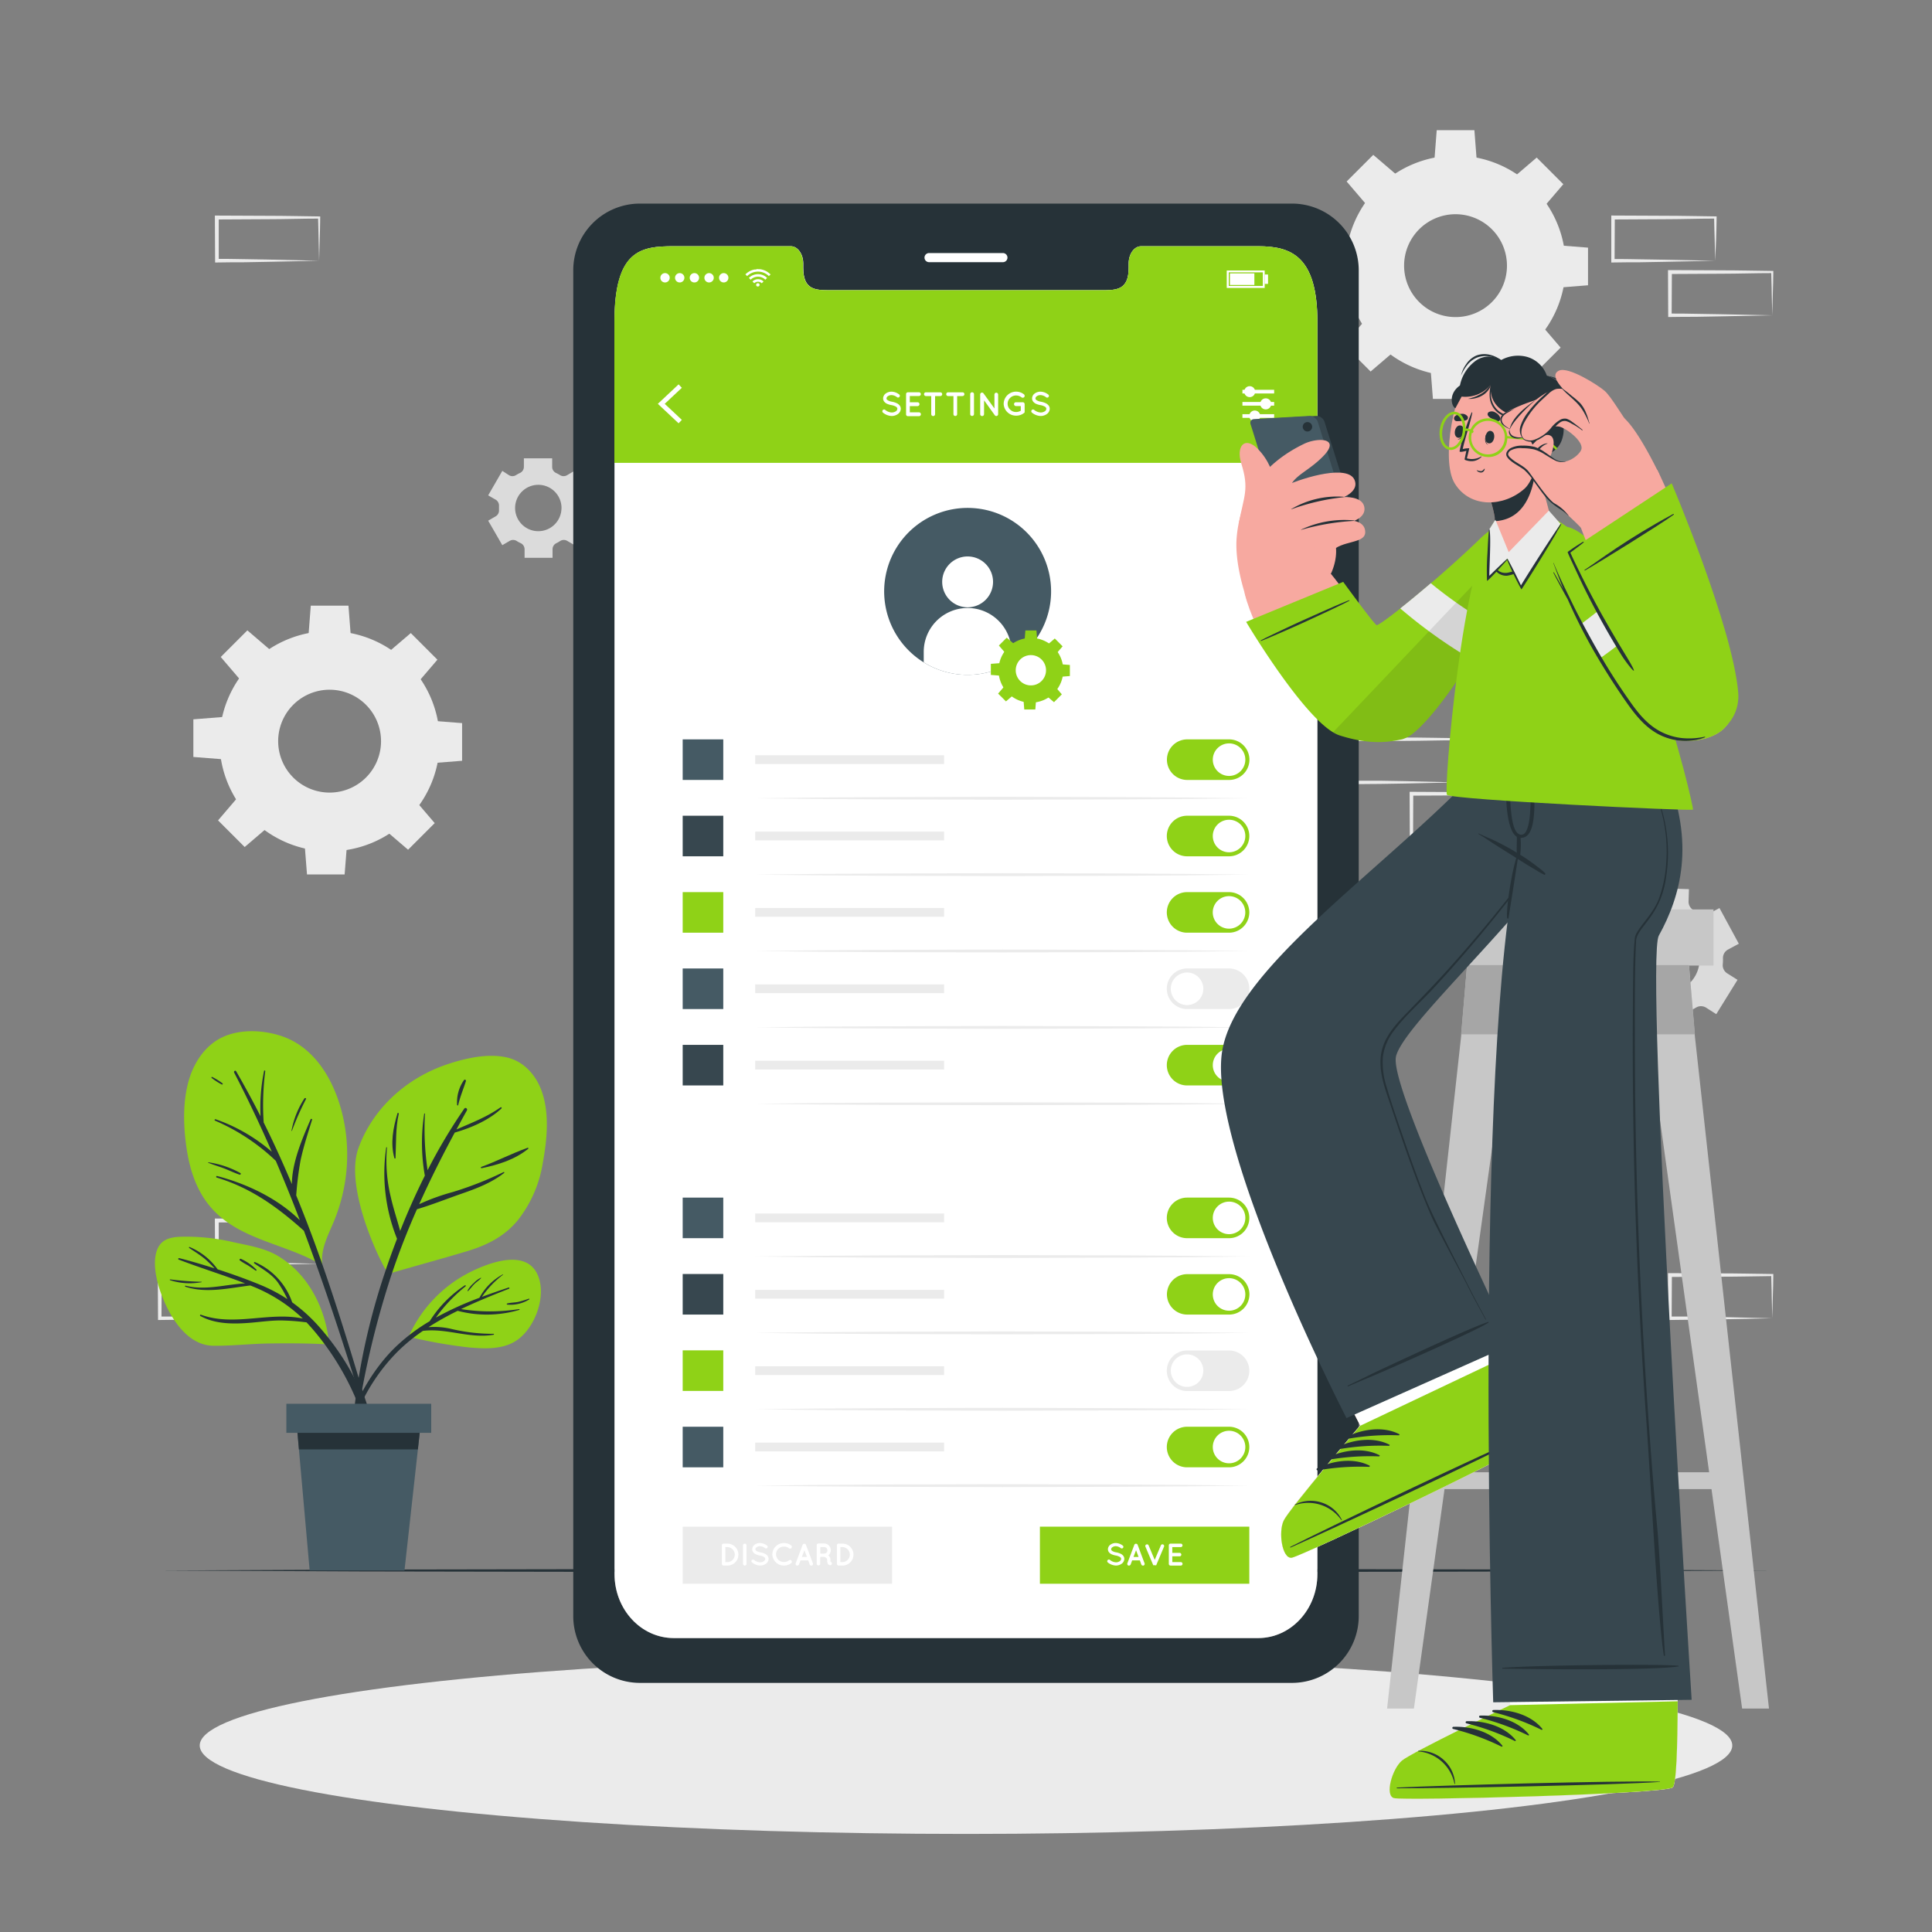 <svg xmlns="http://www.w3.org/2000/svg" viewBox="0 0 500 500"><rect x="0" y="0" width="500" height="500" fill="#808080" stroke="none"/><g id="freepik--background-complete--inject-212"><path d="M82.59,327.06l-13.12.27-6.66.12c-2.23,0-4.47,0-6.7.05h-.44v-.44l-.06-11.19v-.51h.5l13.24.06c4.42,0,8.83.11,13.24.16h.28v.27c0,1.89-.09,3.78-.13,5.65Zm0,0-.14-5.66c0-1.86-.11-3.7-.13-5.53l.27.27c-4.41.05-8.82.16-13.24.16l-13.24.07.5-.5,0,11.19-.45-.45c2.18,0,4.36,0,6.55.05l6.58.12Z" style="fill:#ebebeb"></path><path d="M67.82,341.17l-13.12.27-6.66.12c-2.23,0-4.47,0-6.7.05H40.9v-.44L40.84,330v-.51h.5l13.24.06c4.41,0,8.83.11,13.24.16h.28V330c0,1.89-.08,3.78-.13,5.65Zm0,0-.14-5.66c-.05-1.86-.11-3.7-.13-5.53l.27.27c-4.41.05-8.83.16-13.24.16l-13.24.06.5-.49-.05,11.19-.45-.45c2.18,0,4.36,0,6.55,0l6.58.12Z" style="fill:#ebebeb"></path><path d="M406.5,202.49l-13.12.28-6.66.11c-2.23.05-4.47,0-6.7.06h-.44v-.45l-.06-11.19v-.5h.5l13.24.07c4.42,0,8.83.11,13.24.16h.28v.27c0,1.9-.09,3.79-.14,5.66Zm0,0-.14-5.65c0-1.86-.11-3.71-.13-5.54l.27.28c-4.41,0-8.82.15-13.24.16L380,191.8l.5-.5,0,11.19-.45-.44c2.18,0,4.36,0,6.55,0l6.58.11Z" style="fill:#ebebeb"></path><path d="M391.73,216.6l-13.12.28L372,217c-2.23,0-4.47,0-6.7.06h-.44v-.45l-.05-11.19v-.5h.5l13.24.07c4.41,0,8.83.11,13.24.16H392v.27c0,1.9-.08,3.79-.13,5.66Zm0,0-.14-5.65c0-1.86-.11-3.71-.13-5.54l.27.28c-4.41.05-8.83.15-13.24.16l-13.24.06.5-.5-.05,11.19-.45-.44c2.18,0,4.36,0,6.55.05l6.58.11Z" style="fill:#ebebeb"></path><path d="M377,202.49l-13.13.28-6.66.11c-2.22.05-4.46,0-6.69.06h-.45v-.45l0-11.19v-.5h.51l13.24.07c4.41,0,8.82.11,13.24.16h.27v.27c0,1.9-.09,3.79-.13,5.66Zm0,0-.14-5.65c-.05-1.86-.12-3.71-.14-5.54l.28.28c-4.42,0-8.83.15-13.24.16l-13.24.06.5-.5L351,202.49l-.44-.44c2.18,0,4.35,0,6.54,0l6.58.11Z" style="fill:#ebebeb"></path><path d="M458.66,341.17l-13.13.27-6.66.12c-2.22,0-4.46,0-6.69.05h-.45v-.44L431.68,330v-.51h.5l13.24.06c4.41,0,8.83.11,13.24.16h.27V330c0,1.89-.08,3.78-.13,5.65Zm0,0-.14-5.66c0-1.86-.12-3.7-.13-5.53l.27.27c-4.41.05-8.83.16-13.24.16l-13.24.06.5-.49-.06,11.19-.44-.45c2.18,0,4.36,0,6.54,0l6.58.12Z" style="fill:#ebebeb"></path><path d="M443.89,67.49l-13.13.27-6.66.12c-2.22,0-4.46,0-6.69.05H417v-.45l0-11.19v-.51h.51l13.24.06c4.41,0,8.82.11,13.24.16h.27v.27c0,1.9-.09,3.78-.13,5.65Zm0,0-.14-5.66c-.05-1.86-.12-3.7-.14-5.53l.28.27c-4.42,0-8.83.16-13.24.16l-13.24.07.5-.5-.06,11.19-.44-.45c2.18,0,4.35,0,6.54.06l6.58.11Z" style="fill:#ebebeb"></path><path d="M458.66,81.6l-13.13.27-6.66.12c-2.22,0-4.46,0-6.69.05h-.45V81.6l-.05-11.19V69.9h.5l13.24.06c4.41,0,8.83.11,13.24.16h.27v.27c0,1.89-.08,3.78-.13,5.65Zm0,0-.14-5.66c0-1.86-.12-3.7-.13-5.53l.27.27c-4.41,0-8.83.16-13.24.16l-13.24.07.5-.5-.06,11.19-.44-.45c2.18,0,4.36,0,6.54.06l6.58.11Z" style="fill:#ebebeb"></path><path d="M82.59,67.49l-13.12.27-6.66.12c-2.23,0-4.47,0-6.7.05h-.44v-.45L55.61,56.3v-.51h.5l13.24.06c4.42,0,8.83.11,13.24.16h.28v.27c0,1.9-.09,3.78-.13,5.65Zm0,0-.14-5.66c0-1.86-.11-3.7-.13-5.53l.27.27c-4.41,0-8.82.16-13.24.16l-13.24.07.5-.5,0,11.19L56.11,67c2.18,0,4.36,0,6.55.06l6.58.11Z" style="fill:#ebebeb"></path><path d="M444.17,262.46l5.5-8.88L447,251.9a2.47,2.47,0,0,1-1.15-2.33,13.65,13.65,0,0,0,.05-1.57,2.48,2.48,0,0,1,1.3-2.25l2.81-1.51L445,235l-2.82,1.52a2.49,2.49,0,0,1-2.59-.17,13.23,13.23,0,0,0-1.33-.82A2.49,2.49,0,0,1,437,233.3l.1-3.19-10.44-.33-.09,3.21a2.49,2.49,0,0,1-1.46,2.16l-.69.35-.66.38a2.51,2.51,0,0,1-2.6,0l-2.73-1.7-5.51,8.88,2.72,1.69a2.45,2.45,0,0,1,1.15,2.33c0,.52-.06,1,0,1.56a2.49,2.49,0,0,1-1.29,2.25l-2.82,1.51,4.94,9.21,2.81-1.52a2.51,2.51,0,0,1,2.6.17,13.82,13.82,0,0,0,1.32.82,2.47,2.47,0,0,1,1.31,2.25l-.1,3.2,10.44.33.1-3.21a2.47,2.47,0,0,1,1.45-2.15l.69-.35c.23-.12.45-.25.67-.38a2.5,2.5,0,0,1,2.61,0Zm-8.84-6.59a8.56,8.56,0,1,1,3.5-11.58A8.55,8.55,0,0,1,435.33,255.87Z" style="fill:#dbdbdb"></path><path d="M152.31,128.2l-3.65-6.34L146.72,123a1.73,1.73,0,0,1-1.82-.06,10,10,0,0,0-1-.54,1.73,1.73,0,0,1-1-1.55v-2.24h-7.32v2.24a1.75,1.75,0,0,1-1,1.55,8,8,0,0,0-1,.54,1.73,1.73,0,0,1-1.82.06L130,121.86l-3.66,6.34,1.95,1.12a1.76,1.76,0,0,1,.85,1.62c0,.17,0,.35,0,.53s0,.36,0,.54a1.74,1.74,0,0,1-.85,1.61l-1.95,1.13,3.66,6.34,1.94-1.13a1.75,1.75,0,0,1,1.82.07,8.92,8.92,0,0,0,1,.54,1.75,1.75,0,0,1,1,1.55v2.24H143v-2.24a1.73,1.73,0,0,1,1-1.55,8.78,8.78,0,0,0,.94-.54,1.75,1.75,0,0,1,1.82-.07l1.95,1.13,3.65-6.34-1.94-1.12a1.75,1.75,0,0,1-.85-1.61c0-.18,0-.36,0-.55s0-.36,0-.53a1.76,1.76,0,0,1,.85-1.62Zm-7,3.27a6,6,0,1,1-6-6A6,6,0,0,1,145.32,131.47Z" style="fill:#dbdbdb"></path><path d="M85.31,163.32a28.5,28.5,0,1,0,28.49,28.5A28.5,28.5,0,0,0,85.31,163.32Zm0,41.8a13.31,13.31,0,1,1,13.3-13.3A13.3,13.3,0,0,1,85.31,205.12Z" style="fill:#ebebeb"></path><polygon points="90.78 164.5 79.83 164.5 80.43 156.75 90.18 156.75 90.78 164.5" style="fill:#ebebeb"></polygon><polygon points="69.93 168.2 62.18 175.94 57.13 170.03 64.02 163.14 69.93 168.2" style="fill:#ebebeb"></polygon><polygon points="57.79 185.55 57.79 196.51 50.04 195.9 50.04 186.16 57.79 185.55" style="fill:#ebebeb"></polygon><polygon points="61.48 206.41 69.23 214.16 63.32 219.21 56.43 212.32 61.48 206.41" style="fill:#ebebeb"></polygon><polygon points="78.84 218.54 89.8 218.54 89.19 226.3 79.45 226.3 78.84 218.54" style="fill:#ebebeb"></polygon><polygon points="99.7 214.85 107.44 207.1 112.5 213.02 105.61 219.91 99.7 214.85" style="fill:#ebebeb"></polygon><polygon points="111.83 197.5 111.83 186.54 119.59 187.14 119.59 196.89 111.83 197.5" style="fill:#ebebeb"></polygon><polygon points="108.14 176.64 100.39 168.89 106.31 163.84 113.2 170.73 108.14 176.64" style="fill:#ebebeb"></polygon><path d="M376.69,40.27a28.49,28.49,0,1,0,28.5,28.49A28.49,28.49,0,0,0,376.69,40.27Zm0,41.79A13.31,13.31,0,1,1,390,68.76,13.29,13.29,0,0,1,376.69,82.06Z" style="fill:#ebebeb"></path><polygon points="382.17 41.45 371.22 41.45 371.82 33.69 381.57 33.69 382.17 41.45" style="fill:#ebebeb"></polygon><polygon points="361.32 45.14 353.57 52.89 348.51 46.97 355.4 40.08 361.32 45.14" style="fill:#ebebeb"></polygon><polygon points="349.18 62.49 349.18 73.45 341.43 72.85 341.43 63.1 349.18 62.49" style="fill:#ebebeb"></polygon><polygon points="352.87 83.35 360.62 91.1 354.71 96.15 347.82 89.26 352.87 83.35" style="fill:#ebebeb"></polygon><polygon points="370.23 95.49 381.19 95.49 380.58 103.24 370.84 103.24 370.23 95.49" style="fill:#ebebeb"></polygon><polygon points="391.08 91.8 398.83 84.05 403.89 89.96 397 96.85 391.08 91.8" style="fill:#ebebeb"></polygon><polygon points="403.22 74.44 403.22 63.48 410.98 64.09 410.98 73.83 403.22 74.44" style="fill:#ebebeb"></polygon><polygon points="399.53 53.58 391.78 45.84 397.69 40.78 404.59 47.67 399.53 53.58" style="fill:#ebebeb"></polygon></g><g id="freepik--Shadow--inject-212"><ellipse cx="250" cy="451.73" rx="198.31" ry="22.89" style="fill:#ebebeb"></ellipse></g><g id="freepik--Floor--inject-212"><polygon points="41.49 406.44 93.62 406.2 145.75 406.11 250 405.95 354.25 406.11 406.38 406.2 458.51 406.44 406.38 406.69 354.25 406.78 250 406.94 145.75 406.78 93.62 406.69 41.49 406.44" style="fill:#263238"></polygon></g><g id="freepik--Plant--inject-212"><path d="M89.39,292.4a44.92,44.92,0,0,1-.88,17.32,46.54,46.54,0,0,1-2.65,7.66c-1.38,3.17-2.82,6.27-2.47,9.74.33.22-.82.18-.85-.15-9.27-5.28-21.16-6.25-28.29-14.88-3.38-4.08-5.08-9.26-5.89-14.44-.88-5.64-1.12-11.88.33-17.44,1.23-4.7,4-9.24,8.39-11.54,4.56-2.37,10.54-2.18,15.34-.68C82.78,271.2,87.93,282.38,89.39,292.4Z" style="fill:#8FD217"></path><path d="M94.15,361c-1.27-4.21-2.53-8.43-3.83-12.64-2.54-8.23-5.19-16.44-8.11-24.55q-2.62-7.29-5.55-14.44a85.62,85.62,0,0,1,1.11-9c.77-3.59,1.9-7.06,3-10.58.06-.21-.29-.33-.38-.12-2.08,4.84-4.8,11-4.86,16.78-2.27-5.39-4.68-10.71-7.29-15.95a68.71,68.71,0,0,1,.41-13.28c0-.2-.28-.26-.31-.06a46.89,46.89,0,0,0-.91,11.73q-3-5.91-6.32-11.65c-.21-.34-.68,0-.51.35,3.49,6.71,6.72,13.55,9.75,20.49a44.57,44.57,0,0,0-14.53-8.41c-.23-.09-.41.25-.17.35a52.81,52.81,0,0,1,15.72,10.4q3.27,7.62,6.23,15.37c-5.8-5.69-13.74-9.43-21.42-11.44-.26-.06-.33.34-.07.41,8.88,2.68,15.78,7.71,22.54,13.76q1.17,3.14,2.31,6.28,4.29,11.91,8.17,24,1.88,5.78,3.68,11.57c1.3,4.16,2.31,8.54,4,12.56.16.38.85.29.76-.17A121.33,121.33,0,0,0,94.15,361Z" style="fill:#263238"></path><path d="M78.77,284.29a23,23,0,0,0-3.33,8.32c0,.07.1.12.13,0a71.55,71.55,0,0,1,3.62-8.16C79.33,284.22,78.93,284.05,78.77,284.29Z" style="fill:#263238"></path><path d="M62.24,303.6a24.3,24.3,0,0,0-8.32-2.8c-.07,0-.12.1,0,.13,1.33.55,2.74.94,4.09,1.46S60.66,303.55,62,304A.24.24,0,0,0,62.24,303.6Z" style="fill:#263238"></path><path d="M57.58,280.37a16.48,16.48,0,0,0-2.67-1.66.15.15,0,0,0-.16.24,16.57,16.57,0,0,0,2.64,1.71C57.56,280.76,57.75,280.48,57.58,280.37Z" style="fill:#263238"></path><path d="M120.64,323.88c-6.68,2-13.39,3.81-20.06,5.77-.58.18-11.87-21.45-7.79-32.59,3.77-10.31,12.4-18,22.69-21.53,4.77-1.62,10.63-3,15.66-1.87,4.48,1,7.64,4.66,9.1,8.87,2,5.72,1.32,12.55.24,18.39a32.07,32.07,0,0,1-6.57,15C130.37,320.14,125.84,322.34,120.64,323.88Z" style="fill:#8FD217"></path><path d="M130.32,303.33a89.84,89.84,0,0,1-13.09,5.15,55.42,55.42,0,0,0-8.74,3.16c2.82-6.28,5.91-12.43,9.2-18.53,4.31-1.25,8.84-3.2,12.1-6.25a.19.19,0,0,0-.25-.28c-3.55,2.51-7.48,4-11.41,5.72.89-1.64,1.78-3.28,2.7-4.91.25-.46-.38-.91-.68-.47a141.18,141.18,0,0,0-9.49,15.93,72.55,72.55,0,0,1-.68-14.59.1.1,0,0,0-.2,0,48.79,48.79,0,0,0,.17,16c-2.34,4.67-4.48,9.46-6.39,14.31-.77-2.91-1.75-5.78-2.41-8.72a39.7,39.7,0,0,1-1-12.85c0-.12-.18-.13-.2,0a45.41,45.41,0,0,0,2.8,23.59c-1.11,2.92-2.18,5.84-3.15,8.78a174.6,174.6,0,0,0-8.86,46.31.28.28,0,0,0,.56.05,230.41,230.41,0,0,1,10-45.78c1.94-5.82,4.16-11.47,6.61-17,3.94-1.17,7.87-2.75,11.74-4.09s7.65-2.82,10.83-5.31C130.59,303.46,130.45,303.26,130.32,303.33Z" style="fill:#263238"></path><path d="M136.54,297.05c-4.08,1.45-7.95,3.48-12,4.95-.19.07-.08.37.11.33,4.32-.89,8.6-2.22,12.08-5.05C136.83,297.17,136.68,297,136.54,297.05Z" style="fill:#263238"></path><path d="M103.2,288.24c0-.22-.26-.34-.33-.12-1.12,3.76-1.89,7.76-.8,11.6,0,.15.28.16.29,0C102.55,295.83,102.34,292.06,103.2,288.24Z" style="fill:#263238"></path><path d="M120.07,279.54a10,10,0,0,0-1.77,6.4c0,.15.24.23.28.06.49-2.15,1.33-4.11,2-6.2A.29.29,0,0,0,120.07,279.54Z" style="fill:#263238"></path><path d="M41.23,333.42c2,6.21,6.61,14.79,14,14.86,4.77.05,9.58-.52,14.36-.59,5.13-.07,10.26-.06,15.38.24.42,0-.62-15.34-12.93-22.83-3.45-2.09-7.67-2.76-11.59-3.61a53.46,53.46,0,0,0-13.69-1.42c-2.82.11-5.18.71-6.18,3.61S40.3,330.46,41.23,333.42Z" style="fill:#8FD217"></path><path d="M46.53,325.64c3,.77,6,1.66,9,2.61a33.34,33.34,0,0,0-2.48-2.42c-1.29-1.07-2.71-1.93-4.1-2.87-.11-.08,0-.3.11-.24a16.87,16.87,0,0,1,7.26,5.78c3.74,1.21,7.45,2.54,11,4a41.48,41.48,0,0,1,7.06,3.71,28.75,28.75,0,0,0-2.56-4.44c-1.63-2.12-3.84-3.3-6-4.8a.19.19,0,0,1,.19-.33,17.55,17.55,0,0,1,9.61,10.41,41.64,41.64,0,0,1,7,6.35c8.15,9.25,14.57,21.57,14.59,34.14,0,.3-.48.38-.54.07a69.63,69.63,0,0,0-15.54-33.38c-.58-.68-1.18-1.33-1.79-2a58.1,58.1,0,0,0-6.73-.5c-2.62,0-5.22.39-7.84.6-4.29.35-9.05.4-12.93-1.76-.17-.1-.05-.4.14-.33,8.64,3.15,17.71-.84,26.38,1a40.74,40.74,0,0,0-12.78-8.24l-.8-.32c-5.55.67-11.4,2.12-16.81.31-.16-.05-.09-.3.07-.25,5.23,1.3,10.23-.34,15.39-.6-5.62-2.18-11.33-3.92-17-6.09C46,326,46,325.51,46.53,325.64Z" style="fill:#263238"></path><path d="M44.09,331.11a75.16,75.16,0,0,0,8.07.61c.06,0,.08.1,0,.11a16.7,16.7,0,0,1-8.15-.52A.1.1,0,0,1,44.09,331.11Z" style="fill:#263238"></path><path d="M62.33,325.78a13.22,13.22,0,0,1,4,2.78c.15.12,0,.38-.2.26-.68-.49-1.37-.95-2.08-1.41a18.8,18.8,0,0,1-2-1.23C61.91,326,62.11,325.7,62.33,325.78Z" style="fill:#263238"></path><path d="M105.82,345.78c-.09.2.2.39.31.18h0a.29.29,0,0,0,.19.12,124.2,124.2,0,0,0,15,2.63c4.08.36,8.77.59,12.33-1.78,4.84-3.2,8-11.76,5.4-17.21-3.09-6.46-12.4-2.95-17.07-.65A34.24,34.24,0,0,0,105.82,345.78Z" style="fill:#8FD217"></path><path d="M102.2,348.76a47.93,47.93,0,0,1,9-6.83,30.69,30.69,0,0,1,9.11-9.29c.18-.12.33.16.16.28a41,41,0,0,0-7.67,8.08,83.68,83.68,0,0,1,11.27-5.13,15,15,0,0,1,6.05-6.06s.12,0,.07.08a24.8,24.8,0,0,0-5.47,5.74c2.29-.86,4.6-1.65,6.91-2.42.21-.07.29.25.09.32-4.11,1.61-8.32,3.31-12.4,5.26a47.9,47.9,0,0,0,15,0c.14,0,.2.17.06.21a29.62,29.62,0,0,1-15.93.24,74.27,74.27,0,0,0-7.56,4.23,19.24,19.24,0,0,1,6.11.5,46.72,46.72,0,0,0,10.73,1.22c.14,0,.17.22,0,.24-6.22,1.07-12.11-1.76-18.28-1a46.93,46.93,0,0,0-6.43,5.25,48.5,48.5,0,0,0-9.38,13.23c-2.59,5.28-4,10.89-6.1,16.35a.2.2,0,0,1-.39-.1C89,368.32,94.36,356.44,102.2,348.76Z" style="fill:#263238"></path><path d="M121,334a7,7,0,0,1,1.59-1.93,6.35,6.35,0,0,1,1.84-1.38.06.06,0,0,1,.06.1c-.51.58-1.22,1-1.77,1.56s-1,1.22-1.58,1.76A.09.09,0,0,1,121,334Z" style="fill:#263238"></path><path d="M131.26,337.34c.92-.24,1.9-.22,2.84-.41a24.15,24.15,0,0,0,2.75-.83.11.11,0,0,1,.08.21,9.16,9.16,0,0,1-5.67,1.32A.15.15,0,0,1,131.26,337.34Z" style="fill:#263238"></path><polygon points="76.55 365.82 77.36 375.1 80.14 406.44 104.68 406.44 108.15 375.1 109.17 365.82 76.55 365.82" style="fill:#455a64"></polygon><polygon points="76.55 365.82 77.36 375.1 108.15 375.1 109.17 365.82 76.55 365.82" style="fill:#263238"></polygon><rect x="74.12" y="363.29" width="37.49" height="7.53" transform="translate(185.72 734.11) rotate(180)" style="fill:#455a64"></rect></g><g id="freepik--Device--inject-212"><path d="M334.52,52.69H165.46a17.26,17.26,0,0,0-17.1,17.42v348a17.27,17.27,0,0,0,17.1,17.42H334.52a17.29,17.29,0,0,0,17.12-17.42v-348A17.28,17.28,0,0,0,334.52,52.69Zm6.42,354.67c0,9.16-6.86,16.57-15.32,16.57H174.38c-8.48,0-15.34-7.41-15.34-16.57V83.3c0-18.66,6.86-19.57,15.34-19.57h30.3c1.76,0,3.2,2,3.2,4.48v1.07c0,5.81,3.18,5.83,7.08,5.83H285c3.94,0,7.1,0,7.1-5.83V68.21c0-2.48,1.42-4.48,3.21-4.48h30.29c8.46,0,15.32,2.48,15.32,19.57Z" style="fill:#263238"></path><path d="M340.94,83.3V407.36c0,9.16-6.86,16.57-15.32,16.57H174.38c-8.48,0-15.34-7.41-15.34-16.57V83.3c0-18.66,6.86-19.57,15.34-19.57h30.3c1.76,0,3.2,2,3.2,4.48v1.07c0,5.81,3.18,5.83,7.08,5.83H285c3.94,0,7.1,0,7.1-5.83V68.21c0-2.48,1.42-4.48,3.21-4.48h30.29C334.08,63.73,340.94,66.21,340.94,83.3Z" style="fill:#fff"></path><path d="M340.94,83.3v36.49H159V83.3c0-18.66,6.86-19.57,15.34-19.57h30.3c1.76,0,3.2,2,3.2,4.48v1.07c0,5.81,3.18,5.83,7.08,5.83H285c3.94,0,7.1,0,7.1-5.83V68.21c0-2.48,1.42-4.48,3.21-4.48h30.29C334.08,63.73,340.94,66.21,340.94,83.3Z" style="fill:#8FD217"></path><g id="freepik--u5Zjqx--inject-212"><path d="M199.45,71l-.29.29c-.06,0-.11.11-.17.17a4,4,0,0,0-5.64,0l-.16-.17L192.9,71h0l0,0,.37-.32a4.06,4.06,0,0,1,.86-.55,4.18,4.18,0,0,1,1.13-.38c.19,0,.38,0,.57-.08s.48,0,.5,0l.38,0a4.51,4.51,0,0,1,1,.25,4.58,4.58,0,0,1,.71.33,5.35,5.35,0,0,1,.67.47l.31.28Z" style="fill:#fff"></path><path d="M194.27,72.39c-.15-.16-.3-.31-.46-.46a3.32,3.32,0,0,1,4.71,0l-.46.46a2.61,2.61,0,0,0-1.89-.78A2.66,2.66,0,0,0,194.27,72.39Z" style="fill:#fff"></path><path d="M197.6,72.85l-.46.46a1.38,1.38,0,0,0-1.94,0l-.46-.46A2,2,0,0,1,197.6,72.85Z" style="fill:#fff"></path><path d="M196.58,73.73a.41.41,0,0,1-.41.41.42.42,0,1,1,0-.83A.41.41,0,0,1,196.58,73.73Z" style="fill:#fff"></path></g><path d="M170.9,71.89a1.21,1.21,0,1,1,1.21,1.21A1.21,1.21,0,0,1,170.9,71.89Z" style="fill:#fff"></path><path d="M174.7,71.89a1.21,1.21,0,1,1,1.21,1.21A1.21,1.21,0,0,1,174.7,71.89Z" style="fill:#fff"></path><path d="M178.5,71.89a1.21,1.21,0,1,1,1.2,1.21A1.2,1.2,0,0,1,178.5,71.89Z" style="fill:#fff"></path><path d="M182.3,71.89a1.21,1.21,0,1,1,1.2,1.21A1.2,1.2,0,0,1,182.3,71.89Z" style="fill:#fff"></path><path d="M186.09,71.89a1.21,1.21,0,1,1,1.21,1.21A1.21,1.21,0,0,1,186.09,71.89Z" style="fill:#fff"></path><path d="M327.3,74.52h-9.82V70h9.82ZM318,74h8.82V70.48H318Z" style="fill:#fff"></path><rect x="318.3" y="70.75" width="6.33" height="3" style="fill:#fff"></rect><rect x="327.3" y="71.04" width="0.87" height="2.43" style="fill:#fff"></rect><polygon points="175.62 109.55 170.25 104.51 175.62 99.47 176.46 100.36 172.03 104.51 176.46 108.66 175.62 109.55" style="fill:#fff"></polygon><path d="M228.45,106.14a.46.46,0,0,1,.64-.06,2.86,2.86,0,0,0,1.67.67,1.94,1.94,0,0,0,1.1-.32.78.78,0,0,0,.37-.63.42.42,0,0,0-.08-.28.81.81,0,0,0-.26-.27,3.68,3.68,0,0,0-1.2-.41h0a4.81,4.81,0,0,1-1.13-.34,1.93,1.93,0,0,1-.81-.68,1.37,1.37,0,0,1-.2-.72,1.62,1.62,0,0,1,.7-1.28,2.57,2.57,0,0,1,1.51-.46,3.38,3.38,0,0,1,1.91.7.44.44,0,0,1,.13.62.45.45,0,0,1-.63.13,2.49,2.49,0,0,0-1.41-.56,1.65,1.65,0,0,0-1,.3.71.71,0,0,0-.33.55.51.51,0,0,0,.06.25.88.88,0,0,0,.24.22,3,3,0,0,0,1.09.39h0a5.06,5.06,0,0,1,1.21.37,2.08,2.08,0,0,1,.88.72,1.46,1.46,0,0,1,.21.75,1.71,1.71,0,0,1-.76,1.36,2.78,2.78,0,0,1-1.62.5,3.82,3.82,0,0,1-2.24-.88A.47.47,0,0,1,228.45,106.14Z" style="fill:#fff"></path><path d="M234.49,107.18V102a.47.47,0,0,1,.48-.48h2.86a.48.48,0,0,1,.48.48.49.49,0,0,1-.48.49h-2.37v1.61h2a.49.49,0,0,1,0,1h-2v1.61h2.37a.49.49,0,0,1,0,1H235A.48.48,0,0,1,234.49,107.18Z" style="fill:#fff"></path><path d="M243.43,102.5H242v4.68a.49.49,0,0,1-1,0V102.5h-1.38a.48.48,0,0,1-.48-.49.47.47,0,0,1,.48-.48h3.74a.48.48,0,0,1,.48.48A.49.49,0,0,1,243.43,102.5Z" style="fill:#fff"></path><path d="M249.11,102.5h-1.4v4.68a.47.47,0,0,1-.48.48.48.48,0,0,1-.48-.48V102.5h-1.38a.48.48,0,0,1-.49-.49.48.48,0,0,1,.49-.48h3.74a.48.48,0,0,1,.48.48A.49.49,0,0,1,249.11,102.5Z" style="fill:#fff"></path><path d="M251.09,102a.48.48,0,0,1,.49-.48.49.49,0,0,1,.49.48v5.17a.49.49,0,0,1-.49.48.48.48,0,0,1-.49-.48Z" style="fill:#fff"></path><path d="M254.67,107.18a.48.48,0,1,1-1,0v-5.09h0a.51.51,0,0,1,.2-.4.48.48,0,0,1,.66.11l2.83,3.91v-3.61a.48.48,0,0,1,.48-.47.48.48,0,0,1,.48.47v5.09a.49.49,0,0,1-.48.48.48.48,0,0,1-.36-.17l0,0-2.8-3.89Z" style="fill:#fff"></path><path d="M259.75,104.52a3.19,3.19,0,0,1,3.23-3.16,3.22,3.22,0,0,1,2,.68.51.51,0,0,1,.1.71.52.52,0,0,1-.71.08,2.29,2.29,0,0,0-1.39-.48,2.16,2.16,0,0,0-1.57.64,2.08,2.08,0,0,0,0,3,2.16,2.16,0,0,0,1.57.64,2.43,2.43,0,0,0,1.2-.34v-1.2h-1.25a.51.51,0,0,1-.5-.5.49.49,0,0,1,.5-.49h1.74a.5.5,0,0,1,.51.49v1.94c0,.06,0,.1,0,.15l0,0h0a.42.42,0,0,1-.17.21,3.21,3.21,0,0,1-2,.68A3.18,3.18,0,0,1,259.75,104.52Z" style="fill:#fff"></path><path d="M267,106.14a.46.46,0,0,1,.64-.06,2.86,2.86,0,0,0,1.67.67,1.94,1.94,0,0,0,1.1-.32.78.78,0,0,0,.37-.63.49.49,0,0,0-.07-.28,1,1,0,0,0-.27-.27,3.68,3.68,0,0,0-1.2-.41h0a4.81,4.81,0,0,1-1.13-.34,1.93,1.93,0,0,1-.81-.68,1.37,1.37,0,0,1-.2-.72,1.62,1.62,0,0,1,.7-1.28,2.55,2.55,0,0,1,1.51-.46,3.38,3.38,0,0,1,1.91.7.45.45,0,1,1-.49.75,2.55,2.55,0,0,0-1.42-.56,1.65,1.65,0,0,0-1,.3.71.71,0,0,0-.33.55.51.51,0,0,0,.06.25.88.88,0,0,0,.24.22,3,3,0,0,0,1.09.39h0a5.06,5.06,0,0,1,1.21.37,2.08,2.08,0,0,1,.88.72,1.46,1.46,0,0,1,.21.75,1.71,1.71,0,0,1-.76,1.36,2.78,2.78,0,0,1-1.62.5,3.82,3.82,0,0,1-2.24-.88A.47.47,0,0,1,267,106.14Z" style="fill:#fff"></path><rect x="321.54" y="100.88" width="8.21" height="0.95" style="fill:#fff"></rect><rect x="321.54" y="104.03" width="8.21" height="0.95" style="fill:#fff"></rect><rect x="321.54" y="107.19" width="8.21" height="0.95" style="fill:#fff"></rect><circle cx="323.42" cy="101.36" r="1.42" style="fill:#fff"></circle><path d="M329,104.51a1.43,1.43,0,1,1-1.42-1.42A1.42,1.42,0,0,1,329,104.51Z" style="fill:#fff"></path><circle cx="324.73" cy="107.66" r="1.42" style="fill:#fff"></circle><path d="M259.55,67.85H240.44a1.18,1.18,0,0,1-1.18-1.18h0a1.18,1.18,0,0,1,1.18-1.18h19.11a1.18,1.18,0,0,1,1.18,1.18h0A1.18,1.18,0,0,1,259.55,67.85Z" style="fill:#fff"></path><path d="M261.78,171.42a21.18,21.18,0,0,1-6.23,2.61,21.6,21.6,0,1,1,6.23-2.61Z" style="fill:#455a64"></path><path d="M257,150.58a6.58,6.58,0,1,1-6.58-6.57A6.58,6.58,0,0,1,257,150.58Z" style="fill:#fff"></path><path d="M261.78,168.71v2.71a21.18,21.18,0,0,1-6.23,2.61,21.49,21.49,0,0,1-16.49-2.62v-2.7a11.36,11.36,0,1,1,22.72,0Z" style="fill:#fff"></path><path d="M266.8,165.09a8.38,8.38,0,1,0,8.38,8.38A8.38,8.38,0,0,0,266.8,165.09Zm0,12.29a3.92,3.92,0,1,1,3.91-3.91A3.91,3.91,0,0,1,266.8,177.38Z" style="fill:#8FD217"></path><polygon points="268.41 165.44 265.19 165.44 265.37 163.16 268.23 163.16 268.41 165.44" style="fill:#8FD217"></polygon><polygon points="262.28 166.52 260 168.8 258.51 167.06 260.54 165.03 262.28 166.52" style="fill:#8FD217"></polygon><polygon points="258.71 171.63 258.71 174.85 256.43 174.67 256.43 171.8 258.71 171.63" style="fill:#8FD217"></polygon><polygon points="259.8 177.76 262.07 180.04 260.34 181.52 258.31 179.5 259.8 177.76" style="fill:#8FD217"></polygon><polygon points="264.9 181.33 268.12 181.33 267.94 183.61 265.08 183.61 264.9 181.33" style="fill:#8FD217"></polygon><polygon points="271.03 180.24 273.31 177.96 274.8 179.7 272.77 181.73 271.03 180.24" style="fill:#8FD217"></polygon><polygon points="274.6 175.14 274.6 171.91 276.88 172.09 276.88 174.96 274.6 175.14" style="fill:#8FD217"></polygon><polygon points="273.51 169 271.24 166.73 272.98 165.24 275 167.27 273.51 169" style="fill:#8FD217"></polygon><rect x="176.68" y="191.35" width="10.5" height="10.5" style="fill:#455a64"></rect><polygon points="195.45 206.59 211.44 206.4 227.42 206.3 259.38 206.21 291.35 206.3 307.34 206.4 323.32 206.59 307.34 206.77 291.35 206.88 259.38 206.96 227.42 206.87 211.44 206.77 195.45 206.59" style="fill:#ebebeb"></polygon><rect x="195.45" y="195.46" width="48.88" height="2.27" style="fill:#ebebeb"></rect><path d="M318.07,201.85H307.22A5.25,5.25,0,0,1,302,196.6h0a5.25,5.25,0,0,1,5.25-5.25h10.85a5.25,5.25,0,0,1,5.25,5.25h0A5.25,5.25,0,0,1,318.07,201.85Z" style="fill:#8FD217"></path><path d="M322.29,196.6a4.21,4.21,0,1,1-4.21-4.21A4.2,4.2,0,0,1,322.29,196.6Z" style="fill:#fff"></path><rect x="176.68" y="211.11" width="10.5" height="10.5" style="fill:#37474f"></rect><polygon points="195.45 226.35 211.44 226.17 227.42 226.07 259.38 225.98 291.35 226.06 307.34 226.17 323.32 226.35 307.34 226.54 291.35 226.64 259.38 226.73 227.42 226.64 211.44 226.53 195.45 226.35" style="fill:#ebebeb"></polygon><rect x="195.45" y="215.22" width="48.88" height="2.27" style="fill:#ebebeb"></rect><path d="M318.07,221.61H307.22a5.25,5.25,0,0,1-5.25-5.25h0a5.25,5.25,0,0,1,5.25-5.25h10.85a5.25,5.25,0,0,1,5.25,5.25h0A5.25,5.25,0,0,1,318.07,221.61Z" style="fill:#8FD217"></path><path d="M322.29,216.36a4.21,4.21,0,1,1-4.21-4.21A4.2,4.2,0,0,1,322.29,216.36Z" style="fill:#fff"></path><rect x="176.68" y="250.64" width="10.5" height="10.5" style="fill:#455a64"></rect><polygon points="195.45 265.88 211.44 265.7 227.42 265.6 259.38 265.51 291.35 265.6 307.34 265.7 323.32 265.88 307.34 266.07 291.35 266.17 259.38 266.26 227.42 266.17 211.44 266.07 195.45 265.88" style="fill:#ebebeb"></polygon><rect x="195.45" y="254.76" width="48.88" height="2.27" style="fill:#ebebeb"></rect><path d="M307.22,261.14h10.85a5.25,5.25,0,0,0,5.25-5.25h0a5.25,5.25,0,0,0-5.25-5.25H307.22a5.25,5.25,0,0,0-5.25,5.25h0A5.25,5.25,0,0,0,307.22,261.14Z" style="fill:#ebebeb"></path><path d="M303,255.89a4.21,4.21,0,1,0,4.21-4.2A4.21,4.21,0,0,0,303,255.89Z" style="fill:#fff"></path><rect x="176.68" y="270.41" width="10.5" height="10.5" style="fill:#37474f"></rect><polygon points="195.45 285.65 211.44 285.47 227.42 285.36 259.38 285.28 291.35 285.36 307.34 285.47 323.32 285.65 307.34 285.83 291.35 285.94 259.38 286.02 227.42 285.94 211.44 285.83 195.45 285.65" style="fill:#ebebeb"></polygon><rect x="195.45" y="274.52" width="48.88" height="2.27" style="fill:#ebebeb"></rect><path d="M318.07,280.91H307.22a5.25,5.25,0,0,1-5.25-5.25h0a5.25,5.25,0,0,1,5.25-5.25h10.85a5.25,5.25,0,0,1,5.25,5.25h0A5.25,5.25,0,0,1,318.07,280.91Z" style="fill:#8FD217"></path><path d="M322.29,275.66a4.21,4.21,0,1,1-4.21-4.21A4.21,4.21,0,0,1,322.29,275.66Z" style="fill:#fff"></path><rect x="176.68" y="309.94" width="10.5" height="10.5" style="fill:#455a64"></rect><polygon points="195.45 325.18 211.44 325 227.42 324.9 259.38 324.81 291.35 324.89 307.34 325 323.32 325.18 307.34 325.37 291.35 325.47 259.38 325.56 227.42 325.47 211.44 325.37 195.45 325.18" style="fill:#ebebeb"></polygon><rect x="195.45" y="314.05" width="48.88" height="2.27" style="fill:#ebebeb"></rect><path d="M318.07,320.44H307.22a5.25,5.25,0,0,1-5.25-5.25h0a5.25,5.25,0,0,1,5.25-5.25h10.85a5.25,5.25,0,0,1,5.25,5.25h0A5.25,5.25,0,0,1,318.07,320.44Z" style="fill:#8FD217"></path><path d="M322.29,315.19a4.21,4.21,0,1,1-4.21-4.21A4.2,4.2,0,0,1,322.29,315.19Z" style="fill:#fff"></path><rect x="176.68" y="329.71" width="10.5" height="10.5" style="fill:#37474f"></rect><polygon points="195.45 344.95 211.44 344.77 227.42 344.66 259.38 344.57 291.35 344.66 307.34 344.76 323.32 344.95 307.34 345.13 291.35 345.24 259.38 345.32 227.42 345.24 211.44 345.13 195.45 344.95" style="fill:#ebebeb"></polygon><rect x="195.45" y="333.82" width="48.88" height="2.27" style="fill:#ebebeb"></rect><path d="M318.07,340.21H307.22A5.25,5.25,0,0,1,302,335h0a5.25,5.25,0,0,1,5.25-5.25h10.85a5.25,5.25,0,0,1,5.25,5.25h0A5.25,5.25,0,0,1,318.07,340.21Z" style="fill:#8FD217"></path><path d="M322.29,335a4.21,4.21,0,1,1-4.21-4.21A4.21,4.21,0,0,1,322.29,335Z" style="fill:#fff"></path><rect x="176.68" y="349.47" width="10.5" height="10.5" style="fill:#8FD217"></rect><polygon points="195.45 364.71 211.44 364.53 227.42 364.43 259.38 364.34 291.35 364.43 307.34 364.53 323.32 364.71 307.34 364.9 291.35 365 259.38 365.09 227.42 365 211.44 364.9 195.45 364.71" style="fill:#ebebeb"></polygon><rect x="195.45" y="353.59" width="48.88" height="2.27" style="fill:#ebebeb"></rect><path d="M307.22,360h10.85a5.25,5.25,0,0,0,5.25-5.25h0a5.25,5.25,0,0,0-5.25-5.25H307.22a5.25,5.25,0,0,0-5.25,5.25h0A5.25,5.25,0,0,0,307.22,360Z" style="fill:#ebebeb"></path><circle cx="307.21" cy="354.72" r="4.21" style="fill:#fff"></circle><rect x="176.68" y="369.24" width="10.5" height="10.5" style="fill:#455a64"></rect><polygon points="195.45 384.48 211.44 384.3 227.42 384.19 259.38 384.11 291.35 384.19 307.34 384.3 323.32 384.48 307.34 384.66 291.35 384.77 259.38 384.86 227.42 384.77 211.44 384.66 195.45 384.48" style="fill:#ebebeb"></polygon><rect x="195.45" y="373.35" width="48.88" height="2.27" style="fill:#ebebeb"></rect><path d="M318.07,379.74H307.22a5.25,5.25,0,0,1-5.25-5.25h0a5.25,5.25,0,0,1,5.25-5.25h10.85a5.25,5.25,0,0,1,5.25,5.25h0A5.25,5.25,0,0,1,318.07,379.74Z" style="fill:#8FD217"></path><path d="M322.29,374.49a4.21,4.21,0,1,1-4.21-4.21A4.21,4.21,0,0,1,322.29,374.49Z" style="fill:#fff"></path><rect x="176.68" y="230.88" width="10.5" height="10.5" style="fill:#8FD217"></rect><polygon points="195.45 246.12 211.43 245.94 227.41 245.83 259.38 245.74 291.35 245.83 307.33 245.94 323.31 246.12 307.33 246.3 291.35 246.41 259.38 246.49 227.41 246.41 211.43 246.3 195.45 246.12" style="fill:#ebebeb"></polygon><rect x="195.45" y="234.99" width="48.88" height="2.27" style="fill:#ebebeb"></rect><path d="M318.07,241.38H307.22a5.25,5.25,0,0,1-5.25-5.25h0a5.25,5.25,0,0,1,5.25-5.25h10.85a5.26,5.26,0,0,1,5.25,5.25h0A5.26,5.26,0,0,1,318.07,241.38Z" style="fill:#8FD217"></path><path d="M322.28,236.13a4.21,4.21,0,1,1-4.2-4.21A4.21,4.21,0,0,1,322.28,236.13Z" style="fill:#fff"></path><rect x="269.13" y="395.1" width="54.19" height="14.77" style="fill:#8FD217"></rect><path d="M286.66,403.76a.42.42,0,0,1,.59-.06,2.72,2.72,0,0,0,1.55.63,1.76,1.76,0,0,0,1-.3.76.76,0,0,0,.35-.59.47.47,0,0,0-.08-.26.78.78,0,0,0-.24-.24,3.24,3.24,0,0,0-1.11-.38h0a4.61,4.61,0,0,1-1.05-.32,1.78,1.78,0,0,1-.75-.63,1.28,1.28,0,0,1-.19-.67,1.49,1.49,0,0,1,.65-1.18,2.38,2.38,0,0,1,1.41-.43,3.15,3.15,0,0,1,1.76.65.41.41,0,1,1-.46.69,2.38,2.38,0,0,0-1.3-.52,1.54,1.54,0,0,0-.91.28.64.64,0,0,0-.31.51.41.41,0,0,0,.05.23.89.89,0,0,0,.22.21,2.71,2.71,0,0,0,1,.36h0a4.34,4.34,0,0,1,1.12.34,1.88,1.88,0,0,1,.82.67,1.35,1.35,0,0,1,.19.69,1.56,1.56,0,0,1-.7,1.26,2.52,2.52,0,0,1-1.5.46,3.5,3.5,0,0,1-2.08-.81A.42.42,0,0,1,286.66,403.76Z" style="fill:#fff"></path><path d="M295,403.83h-2l-.39,1.06a.46.46,0,0,1-.42.28l-.16,0a.47.47,0,0,1-.27-.59l1.8-4.78a.44.44,0,0,1,.43-.28.45.45,0,0,1,.43.28l1.79,4.78a.46.46,0,0,1-.27.59l-.15,0a.44.44,0,0,1-.42-.28Zm-.34-.89-.65-1.75-.66,1.75Z" style="fill:#fff"></path><path d="M298.49,405.09s0,0-.05,0,0,0,0,0l0,0h0l0-.07-2-4.74a.42.42,0,0,1,.24-.57.44.44,0,0,1,.58.23l1.58,3.76,1.59-3.76a.44.44,0,0,1,.82.34l-2,4.74,0,.07h0l0,0,0,0-.05,0h0l-.07,0h-.36l-.07-.05Z" style="fill:#fff"></path><path d="M302.49,404.72v-4.79a.43.43,0,0,1,.44-.44h2.66a.44.44,0,0,1,.44.44.45.45,0,0,1-.44.46h-2.2v1.49h1.89a.45.45,0,1,1,0,.9h-1.89v1.49h2.2a.45.45,0,0,1,0,.9h-2.66A.44.44,0,0,1,302.49,404.72Z" style="fill:#fff"></path><rect x="176.68" y="395.1" width="54.19" height="14.77" style="fill:#ebebeb"></rect><path d="M186.81,404.72v-4.79a.44.44,0,0,1,.45-.44h1a2.84,2.84,0,0,1,0,5.68h-1A.45.45,0,0,1,186.81,404.72Zm.91-.45h.5a1.94,1.94,0,0,0,0-3.88h-.5Z" style="fill:#fff"></path><path d="M192.3,399.93a.44.44,0,0,1,.45-.44.45.45,0,0,1,.45.44v4.79a.45.45,0,0,1-.45.45.44.44,0,0,1-.45-.45Z" style="fill:#fff"></path><path d="M194.54,403.76a.43.43,0,0,1,.59-.06,2.75,2.75,0,0,0,1.56.63,1.73,1.73,0,0,0,1-.3.76.76,0,0,0,.35-.59.46.46,0,0,0-.07-.26.83.83,0,0,0-.25-.24,3.09,3.09,0,0,0-1.11-.38h0a4.52,4.52,0,0,1-1-.32,1.81,1.81,0,0,1-.76-.63,1.27,1.27,0,0,1-.18-.67,1.48,1.48,0,0,1,.64-1.18,2.4,2.4,0,0,1,1.41-.43,3.15,3.15,0,0,1,1.77.65.41.41,0,0,1,.11.57.4.4,0,0,1-.57.12,2.44,2.44,0,0,0-1.31-.52,1.56,1.56,0,0,0-.91.28.64.64,0,0,0-.31.51.41.41,0,0,0,.06.23.74.74,0,0,0,.22.21,2.66,2.66,0,0,0,1,.36h0a4.59,4.59,0,0,1,1.12.34,1.91,1.91,0,0,1,.81.67,1.36,1.36,0,0,1,.2.69,1.59,1.59,0,0,1-.7,1.26,2.57,2.57,0,0,1-1.5.46,3.47,3.47,0,0,1-2.08-.81A.43.43,0,0,1,194.54,403.76Z" style="fill:#fff"></path><path d="M199.88,402.25a3,3,0,0,1,3-2.92,3,3,0,0,1,1.88.63.49.49,0,0,1,.08.65.48.48,0,0,1-.65.09,2,2,0,0,0-1.31-.45,2.13,2.13,0,0,0-1.46.59,2,2,0,0,0,0,2.82,2.13,2.13,0,0,0,1.46.59,2.06,2.06,0,0,0,1.31-.45.48.48,0,0,1,.65.09.49.49,0,0,1-.08.65,3,3,0,0,1-1.88.63A3,3,0,0,1,199.88,402.25Z" style="fill:#fff"></path><path d="M209.17,403.83h-2l-.4,1.06a.44.44,0,0,1-.42.28l-.16,0a.47.47,0,0,1-.26-.59l1.79-4.78a.44.44,0,0,1,.43-.28.43.43,0,0,1,.43.28l1.8,4.78a.47.47,0,0,1-.27.59l-.16,0a.42.42,0,0,1-.41-.28Zm-.33-.89-.66-1.75-.66,1.75Z" style="fill:#fff"></path><path d="M215.27,404.5a.44.44,0,0,1-.28.57l-.18,0h0a.59.59,0,0,1-.31-.09.7.7,0,0,1-.26-.28,2.13,2.13,0,0,1-.17-1,.69.69,0,0,0-.1-.35.76.76,0,0,0-.24-.23,1.57,1.57,0,0,0-.46-.2h-1v1.76a.45.45,0,0,1-.9,0v-4.79a.44.44,0,0,1,.45-.44h1.45a1.74,1.74,0,0,1,1.11,3.08,1.16,1.16,0,0,1,.28.3,1.52,1.52,0,0,1,.27.87,1.78,1.78,0,0,0,0,.48A.41.41,0,0,1,215.27,404.5Zm-1.13-3.27a.84.84,0,0,0-.84-.84h-1v1.67h1A.84.84,0,0,0,214.14,401.23Z" style="fill:#fff"></path><path d="M216.59,404.72v-4.79a.43.43,0,0,1,.45-.44h1a2.84,2.84,0,1,1,0,5.68h-1A.44.44,0,0,1,216.59,404.72Zm.9-.45h.5a1.94,1.94,0,1,0,0-3.88h-.5Z" style="fill:#fff"></path></g><g id="freepik--Character--inject-212"><rect x="373.3" y="235.36" width="70.16" height="14.53" style="fill:#c7c7c7"></rect><polygon points="392.13 249.77 390.17 268.34 365.92 442.17 358.98 442.17 378.12 268.34 379.68 249.77 392.13 249.77" style="fill:#c7c7c7"></polygon><polygon points="457.81 442.17 450.86 442.17 426.6 268.34 424.64 249.77 437.1 249.77 438.65 268.34 457.81 442.17" style="fill:#c7c7c7"></polygon><rect x="368.7" y="381.02" width="77.39" height="4.36" style="fill:#c7c7c7"></rect><polygon points="378.12 267.68 390.17 267.68 392.13 249.77 379.68 249.77 378.12 267.68" style="fill:#a6a6a6"></polygon><polygon points="438.65 267.68 426.6 267.68 424.64 249.77 437.1 249.77 438.65 267.68" style="fill:#a6a6a6"></polygon><path d="M334.28,403.14c2.46-.31,63.18-29.26,64.8-31.83.62-1-3.08-10.06-7.86-20.92-1-2.34-2.12-4.76-3.23-7.2-7.2-15.89-15.21-32.58-15.21-32.58l-40.67,19.25,16.32,32.05,3.58,7s-18.29,21.48-19.76,24.49S331.82,403.44,334.28,403.14Z" style="fill: rgb(247, 169, 160);"></path><path d="M334.28,403.14c2.46-.31,63.18-29.26,64.8-31.83.75-1.19-4.87-14.36-11.09-28.12l-39.56,18.72,3.58,7s-18.29,21.48-19.76,24.49S331.82,403.44,334.28,403.14Z" style="fill:#fff"></path><path d="M334.28,403.14c2.46-.31,63.18-29.26,64.8-31.83.62-1-3.08-10.06-7.86-20.92L352,369s-18.29,21.48-19.76,24.49S331.82,403.44,334.28,403.14Z" style="fill:#8FD217"></path><path d="M334,400.29c10.06-5.1,51.12-24.74,61.45-29,.09,0,.11,0,0,.06-9.86,5.28-51.07,24.58-61.4,29.13C333.86,400.55,333.78,400.4,334,400.29Z" style="fill:#263238"></path><path d="M335.11,389.39a9.07,9.07,0,0,1,7.28-.41,8.76,8.76,0,0,1,4.87,4.35c0,.06-.09.11-.13.05a10.48,10.48,0,0,0-12-3.86A.07.07,0,0,1,335.11,389.39Z" style="fill:#263238"></path><path d="M348.55,371.84c4-2,9.45-2.81,13.57-.68.16.08,0,.3-.11.3a62.33,62.33,0,0,0-13.29.92A.29.29,0,0,1,348.55,371.84Z" style="fill:#263238"></path><path d="M346,374.57c4-2,9.45-2.81,13.57-.69.16.08,0,.31-.11.3a62.33,62.33,0,0,0-13.29.93A.29.29,0,0,1,346,374.57Z" style="fill:#263238"></path><path d="M343.43,377.3c4-2,9.45-2.82,13.57-.69.16.08,0,.31-.11.3a62.46,62.46,0,0,0-13.3.92A.28.28,0,0,1,343.43,377.3Z" style="fill:#263238"></path><path d="M340.87,380c4-2,9.45-2.81,13.57-.69.16.09,0,.31-.11.31a61.82,61.82,0,0,0-13.3.92A.29.29,0,0,1,340.87,380Z" style="fill:#263238"></path><path d="M361.21,274.61c.4,11.57,30.21,73.25,30.21,73.25L348.47,367s-35.24-68.37-32.31-94c2.5-21.72,41.48-47.44,65.92-73.21h36.34c-13.55,28.76-54.08,63.26-57.08,73.38a4.57,4.57,0,0,0-.13,1.42Z" style="fill:#37474f"></path><path d="M348.82,358.58c7-3.36,5-2.49,12.06-5.77,3.46-1.61,20.86-9.73,24.34-10.7a.08.08,0,0,1,.06.14c-3,2-20.59,9.73-24.08,11.27-7.14,3.16-5.12,2.18-12.29,5.26A.11.11,0,1,1,348.82,358.58Z" style="fill:#263238"></path><path d="M409.46,205.85a372.75,372.75,0,0,1-35.81,46.23c-3.22,3.52-6.53,6.93-9.84,10.35-2.81,2.89-5.66,6.1-6.36,10.21-.77,4.58,1,9.14,2.44,13.4,1.57,4.7,3.15,9.4,4.82,14.07,1.8,5,3.7,10,5.85,14.92,1.09,2.51,7.75,14.81,9,17.26.6,1.22,1.23,2.44,1.87,3.65.32.6,2.59,4.76,2.92,5.36.1.2.39.45.12-.06-.62-1.14-3.15-5.85-3.73-7-2.28-4.56-9.8-19.07-11.69-23.8s-3.68-9.65-5.36-14.53-3.38-9.65-4.81-14.55a20.47,20.47,0,0,1-1-7.76,13.93,13.93,0,0,1,2.92-6.91c2.87-3.84,6.62-7.1,9.89-10.6Q380.8,245.2,390,233.47a323.53,323.53,0,0,0,19.56-27.54C409.63,205.85,409.51,205.78,409.46,205.85Z" style="fill:#263238"></path><path d="M360.72,465.34c2.37.72,69.62-1,72.14-2.74,1-.64,1.28-10.44,1.32-22.31,0-2.56,0-5.21,0-7.89-.12-17.45-.65-35.95-.65-35.95l-45,1.06,1.89,35.92.41,7.88s-25.45,12.2-28,14.35S358.35,464.62,360.72,465.34Z" style="fill: rgb(247, 169, 160);"></path><path d="M360.72,465.34c2.37.72,69.62-1,72.14-2.74,1.17-.78,1.39-15.1,1.3-30.2l-43.75,1,.41,7.88s-25.45,12.2-28,14.35S358.35,464.62,360.72,465.34Z" style="fill:#fff"></path><path d="M360.72,465.34c2.37.72,69.62-1,72.14-2.74,1-.64,1.28-10.44,1.32-22.31l-43.36,1s-25.45,12.2-28,14.35S358.35,464.62,360.72,465.34Z" style="fill:#8FD217"></path><path d="M361.61,462.62c11.27-.57,56.76-1.82,67.94-1.54.09,0,.1.07,0,.08-11.16.81-56.66,1.69-67.94,1.65C361.38,462.81,361.38,462.64,361.61,462.62Z" style="fill:#263238"></path><path d="M367.07,453.12a9,9,0,0,1,6.81,2.58,8.76,8.76,0,0,1,2.68,5.95c0,.07-.12.07-.14,0a10.47,10.47,0,0,0-9.35-8.39A.07.07,0,1,1,367.07,453.12Z" style="fill:#263238"></path><path d="M386.47,442.55c4.51-.18,9.79,1.27,12.69,4.89.11.14-.09.29-.23.23a62.33,62.33,0,0,0-12.52-4.57A.28.28,0,0,1,386.47,442.55Z" style="fill:#263238"></path><path d="M383,444c4.51-.18,9.78,1.27,12.68,4.89.11.14-.09.29-.22.23A62,62,0,0,0,383,444.56.29.29,0,0,1,383,444Z" style="fill:#263238"></path><path d="M379.58,445.45c4.51-.18,9.78,1.27,12.68,4.89.12.14-.09.29-.22.23A62.42,62.42,0,0,0,379.51,446,.28.28,0,0,1,379.58,445.45Z" style="fill:#263238"></path><path d="M376.13,446.9c4.51-.18,9.78,1.27,12.69,4.89.11.14-.09.29-.23.23a62.33,62.33,0,0,0-12.52-4.57A.28.28,0,0,1,376.13,446.9Z" style="fill:#263238"></path><path d="M386.44,440.55l51.36-.64s-12.17-191.14-8.5-197.77c5.63-10.17,9.52-23.92,1.73-42.44H391.28s2.11,19.77,1.92,20.58C381,273.59,386.44,440.55,386.44,440.55Z" style="fill:#37474f"></path><path d="M388.85,431.63c10.22-.76,42.15-1,45.55-.52.07,0,.07.14,0,.15-3.37.65-20.17,1-45.54.58A.11.11,0,0,1,388.85,431.63Z" style="fill:#263238"></path><path d="M390.56,202.27c.4,5,.2,13.63,3.11,13.76s2.4-10.38,2.48-12.79c.08-2.19.83-1.89.91.69.22,7,0,13.19-3.68,12.9s-3.69-11.15-3.6-13.63C389.83,201.93,390.44,200.69,390.56,202.27Z" style="fill:#263238"></path><path d="M393.48,216.36a21.59,21.59,0,0,1-.11,5.3c-.05.15-.61,0-.67-.08-.34-.73-.07-4.17-.16-5.1A.47.47,0,0,1,393.48,216.36Z" style="fill:#263238"></path><path d="M392.25,222.56c-1.24,4.4-2.51,12.82-2.21,15,0,.2.32.26.36.05.4-2.36,2.16-13.7,2.34-14.9S392.59,221.33,392.25,222.56Z" style="fill:#263238"></path><path d="M399.89,226a14.62,14.62,0,0,0-1.85-1.57c-.65-.51-1.3-1-2-1.49-1.38-1-2.81-1.86-4.25-2.72s-2.88-1.62-4.35-2.36-3.18-1.37-4.72-2.15c-.09,0-.17.09-.09.14,1.47.81,2.83,1.82,4.25,2.71s2.84,1.8,4.27,2.69,2.77,1.77,4.18,2.63c.73.45,1.47.88,2.22,1.32a18.73,18.73,0,0,0,2.1,1.17C399.89,226.49,400,226.18,399.89,226Z" style="fill:#263238"></path><path d="M428.91,395.55q-1-10.68-1.78-21.36-1.62-21.37-2.59-42.79t-1.29-42.84q-.15-10.72-.15-21.44c0-7.09-.05-16.55.32-23.63.19-3.6,6.53-6.38,7.82-16.86a39.94,39.94,0,0,0-1.39-17.81,37.92,37.92,0,0,0-1.59-4.11c0-.1-.17,0-.13.07a39.17,39.17,0,0,1,3.07,18.7,32,32,0,0,1-2,9.41c-1.71,4.22-5.89,7.66-6.11,9.9-.33,3.36-.38,6.26-.43,9.62q-.06,5.26-.09,10.51-.06,10.71.06,21.43.22,21.33,1.12,42.64t2.45,42.59c1,14.18,2.31,39.81,3.79,54,.17,1.62.36,3.23.6,4.85,0,.17.32.13.31-.05C430.46,421.23,429.56,402.65,428.91,395.55Z" style="fill:#263238"></path><path d="M342.73,109l8.62,27.48a1,1,0,0,1-.83,1.54l-14.39.82a2.34,2.34,0,0,1-2.08-1.37L325.43,110c-.34-.81,0-1.49.83-1.54l14.39-.82A2.3,2.3,0,0,1,342.73,109Z" style="fill:#37474f"></path><path d="M341,109.05l8.62,27.49a1,1,0,0,1-.84,1.53l-14.39.82a2.32,2.32,0,0,1-2.08-1.37L323.72,110c-.34-.8,0-1.49.83-1.54l14.39-.82A2.34,2.34,0,0,1,341,109.05Z" style="fill:#455a64"></path><path d="M337.15,110.55a1.23,1.23,0,0,0,1.32,1.12,1.22,1.22,0,1,0-1.32-1.12Z" style="fill:#263238"></path><path d="M391.53,148.54c-7,17.87-23.78,41.59-31.33,42.19-3.6.28-10,1.57-15-2.25-10.89-8.34-20.64-25-23.05-34.79-.86-3.47,15.73-12.21,18.44-9.51,6.35,6.31,14.09,19,15.13,18.85,3.85-.55,18.15-14.15,28.13-23.72C396,127.69,394.32,141.42,391.53,148.54Z" style="fill: rgb(247, 169, 160);"></path><path d="M320.57,135.57c1.34-7.25,2.79-8.91.67-15.63-1.39-4.4.83-7.18,4.24-3.8,5.59,5.54,5.82,15.26,4.94,18.65Z" style="fill: rgb(247, 169, 160);"></path><path d="M323.23,156.7s-3.84-9.73-3.18-17.6c.45-5.44,2.77-17.16,17.45-24.24,3.48-1.68,9.63-1.6,4.94,3.21-3.33,3.41-6.48,4.57-8.05,6.91,0,0,7.81,1,9.36,4.58a71.63,71.63,0,0,1,3.37,9.57,15.16,15.16,0,0,1-1.73.8s1.34,3.37-.89,8.43Z" style="fill: rgb(247, 169, 160);"></path><path d="M321.31,134c2.06-2,6.49-6.14,11.29-8.27,5.33-2.37,16.24-5.49,17.95-1.54,1.25,2.9-2.81,4.46-2.81,4.46s4.78-.34,5.34,2.53c.51,2.61-2.7,3.63-2.7,3.63s2.93.29,2.94,2.9c0,3.14-6.15,2-8.89,5.2C343.81,143.61,321.31,134,321.31,134Z" style="fill: rgb(247, 169, 160);"></path><path d="M334.16,131.76a23.27,23.27,0,0,1,13.49-3.2c.11,0,.17.11.06.12a57.44,57.44,0,0,0-13.53,3.13S334.14,131.78,334.16,131.76Z" style="fill:#263238"></path><path d="M336.71,137.08a26.19,26.19,0,0,1,13.65-2.4c.12,0,.17.12.05.13a61,61,0,0,0-13.68,2.32S336.68,137.09,336.71,137.08Z" style="fill:#263238"></path><path d="M322.5,160.94s15.86,26.72,24.2,29.38,13.18,1.62,16.18,1a8.21,8.21,0,0,0,3.1-1.76c7.81-6.4,21.12-28.1,26.31-40.14,3.89-9,2.87-16.94-3.74-13.94a22.94,22.94,0,0,0-6,4.42c-11.77,11.28-25.58,22.19-26.29,21.88s-8.64-11.19-8.64-11.19Z" style="fill:#8FD217"></path><path d="M326.3,165.74c.9-.57,9.45-4.57,11.33-5.4s9.51-4.3,11.52-5a.07.07,0,1,1,.06.13c-1.84,1.06-9.53,4.57-11.43,5.46s-10.44,4.65-11.43,4.94C326.26,165.9,326.24,165.78,326.3,165.74Z" style="fill:#263238"></path><path d="M362.39,157.46a129.36,129.36,0,0,0,18.35,13.13c1.84-2.92,3.64-5.91,5.27-8.83a112.68,112.68,0,0,1-15.72-10.83C367.35,153.44,364.64,155.67,362.39,157.46Z" style="fill:#ebebeb"></path><path d="M345,189.5a7.89,7.89,0,0,0,1.73.82c8.34,2.66,13.18,1.62,16.18,1a8.11,8.11,0,0,0,3.09-1.76c7.82-6.4,21.13-28.1,26.32-40.14,2-4.65,2.7-9,2-11.71C381.66,150.79,358,175.88,345,189.5Z" style="opacity:0.1"></path><path d="M374.48,205.7c1.46,1.3,63.39,4.25,63.67,3.83s-14.56-66.72-36.94-75.66c-3.54-1.42-13-.82-14,.5C378.36,145.38,373.56,204.88,374.48,205.7Z" style="fill:#8FD217"></path><path d="M390.93,143.52c3.47.29,8.46-5.71,10.11-10.21.11-.31-.78-3.25-1.69-6.87-.55-2.2-1.1-4.66-1.45-6.94l-13.79,5.63a36.72,36.72,0,0,1,2.7,8.56,5.29,5.29,0,0,1,.05,1,.74.74,0,0,0,0,.15C386.84,136.63,387.57,143.24,390.93,143.52Z" style="fill: rgb(247, 169, 160);"></path><path d="M384.1,125.13a36.49,36.49,0,0,1,2.71,8.57,4.37,4.37,0,0,1,0,1,.86.86,0,0,0,0,.15,7.17,7.17,0,0,0,1.48-.14c8.31-1.45,9.1-12.12,9.16-15Z" style="fill:#263238"></path><path d="M399.57,103.26c1.51,5.15-1.36,20-5.05,23.23-5.34,4.73-14,5.1-18-1.31-3.89-6.21.2-25.44,4.31-28.4C386.87,92.41,397.34,95.65,399.57,103.26Z" style="fill: rgb(247, 169, 160);"></path><path d="M400.35,117.39c-4.09-.23-5.61-5.33-4.17-9.11,0,0-11,.09-10.41-8.64a8.55,8.55,0,0,1-7.5,3l-1.61,3c-1.07-.46-1.85-3.75,1.17-5.88a10.41,10.41,0,0,1,4.23-6.5,6,6,0,0,1,6.46-.09,9,9,0,0,1,6.71-.8,7.67,7.67,0,0,1,5.09,4.84s5.22,1.69,5.66,5.6a7.92,7.92,0,0,1-1.84,6.21s1.15,1.66.07,4.82C403.51,115.93,401.58,117.45,400.35,117.39Z" style="fill:#263238"></path><path d="M386.1,98.9a10.09,10.09,0,0,0-.28,2.11,8.67,8.67,0,0,0,.13,2.1,5.52,5.52,0,0,0,2.11,3.42,9,9,0,0,0,3.86,1.5c.7.06,1.4.18,2.11.21s1.43,0,2.15,0c-.71.09-1.43.14-2.15.2s-1.44,0-2.16-.07a8.81,8.81,0,0,1-4.11-1.48,5.76,5.76,0,0,1-2.19-3.76A8.85,8.85,0,0,1,386.1,98.9Z" style="fill:#263238"></path><path d="M400.32,97.27a10.12,10.12,0,0,1,3.88,1.36,6,6,0,0,1,2.66,3.18,6.52,6.52,0,0,1,.26,2.09,6.05,6.05,0,0,1-.36,2.07,5.6,5.6,0,0,1-2.62,3.11,6.15,6.15,0,0,0,2.25-3.23,6.83,6.83,0,0,0,0-3.88,5.11,5.11,0,0,0-.92-1.7A8,8,0,0,0,404,99,12.89,12.89,0,0,0,400.32,97.27Z" style="fill:#263238"></path><path d="M388.52,93.23a10,10,0,0,0-3.1-1,6.14,6.14,0,0,0-3.13.29,6.29,6.29,0,0,0-2.52,1.89,11.38,11.38,0,0,0-1.66,2.8,8.16,8.16,0,0,1,1.36-3A6,6,0,0,1,382.11,92a5.91,5.91,0,0,1,3.38-.2A7.63,7.63,0,0,1,388.52,93.23Z" style="fill:#263238"></path><path d="M379.91,103.21a11.23,11.23,0,0,0,3.5-1.35,6.92,6.92,0,0,0,1.43-1.16A8.69,8.69,0,0,0,386,99.17a4.79,4.79,0,0,1-.81,1.78,5.23,5.23,0,0,1-1.47,1.34,6,6,0,0,1-1.82.75A5.52,5.52,0,0,1,379.91,103.21Z" style="fill:#263238"></path><path d="M384.64,112.35s.07.07.06.11c-.25,1-.36,2.14.46,2.66,0,0,0,.06,0,0C384.08,114.78,384.25,113.24,384.64,112.35Z" style="fill:#263238"></path><path d="M385.74,111.51c1.61.22,1.05,3.43-.44,3.23S384.39,111.33,385.74,111.51Z" style="fill:#263238"></path><path d="M378.81,111.32s-.09,0-.1.07c-.14,1-.47,2.12-1.43,2.29,0,0,0,.06,0,.06C378.41,113.78,378.83,112.29,378.81,111.32Z" style="fill:#263238"></path><path d="M378.1,110.13c-1.58-.41-2.26,2.78-.8,3.15S379.42,110.46,378.1,110.13Z" style="fill:#263238"></path><path d="M387.27,109a12.14,12.14,0,0,1-1.17-.66,2.07,2.07,0,0,1-1.06-.89.67.67,0,0,1,.25-.8,1.69,1.69,0,0,1,1.73.12,2.48,2.48,0,0,1,1.23,1.32A.73.73,0,0,1,387.27,109Z" style="fill:#263238"></path><path d="M377,109a12,12,0,0,0,1.34-.07,2.2,2.2,0,0,0,1.35-.33.71.71,0,0,0,.12-.84,1.71,1.71,0,0,0-1.6-.65,2.51,2.51,0,0,0-1.69.64A.73.73,0,0,0,377,109Z" style="fill:#263238"></path><path d="M384.15,121.32c-.23.24-.47.57-.83.61a2.74,2.74,0,0,1-1.09-.24s-.07,0-.05.06a1.38,1.38,0,0,0,1.3.52,1.08,1.08,0,0,0,.77-.91C384.26,121.3,384.19,121.28,384.15,121.32Z" style="fill:#263238"></path><path d="M383.4,118.24a3.47,3.47,0,0,1-2.52,1.11,4.29,4.29,0,0,1-1.23-.16,3.73,3.73,0,0,1-.44-.14.25.25,0,0,1-.16-.26h0l.44-2.12c-.3.09-1.84.49-1.75.09a51.76,51.76,0,0,1,3.11-10,.1.1,0,0,1,.18.06c-.63,3.18-1.8,6.22-2.48,9.4a6,6,0,0,1,1.68-.2c.06,0-.6,2.57-.6,2.6a4.73,4.73,0,0,0,3.69-.48C383.41,118.09,383.48,118.17,383.4,118.24Z" style="fill:#263238"></path><path d="M375.1,116.42c-1.79-.29-2.89-2.74-2.45-5.45s2.27-4.69,4.07-4.39,2.89,2.74,2.45,5.46S376.9,116.72,375.1,116.42Zm1.51-9.18c-1.43-.24-2.91,1.49-3.3,3.84s.47,4.45,1.9,4.68,2.91-1.48,3.3-3.83S378,107.48,376.61,107.24Z" style="fill:#8FD217"></path><path d="M384.62,118.24a5,5,0,1,1,5.41-4.17A4.83,4.83,0,0,1,384.62,118.24Zm1.51-9.19a4.34,4.34,0,1,0,3.24,4.91A4.17,4.17,0,0,0,386.13,109.05Z" style="fill:#8FD217"></path><path d="M381.17,112.09c-1.51-1-2.36-.44-2.37-.44l-.19-.5s1.06-.77,2.79.41Z" style="fill:#8FD217"></path><path d="M389.61,113.42l0-.59c.39,0,9.35.68,10.3.87s2.93,2.1,3.15,2.31l-.41.43a10.88,10.88,0,0,0-2.82-2.16h0C399.1,114.13,392.83,113.65,389.61,113.42Z" style="fill:#8FD217"></path><path d="M395.67,116.21s3.5-4.7,5.64-3.43-.6,8.13-3.18,9a2.61,2.61,0,0,1-3.44-1.51Z" style="fill: rgb(247, 169, 160);"></path><path d="M400.48,114.73s0,0,0,.07c-1.82.67-2.81,2.3-3.52,4a1.43,1.43,0,0,1,2.15-.33c.05,0,0,.11-.05.1a1.59,1.59,0,0,0-1.77.5,7.89,7.89,0,0,0-.89,1.4c-.09.16-.37.06-.31-.12l0,0C396.14,118,398,114.88,400.48,114.73Z" style="fill:#263238"></path><path d="M386,139.25s0,0,0,0c-.18,2.84-.41,9.43,4,9a9.32,9.32,0,0,0,4.8-2.37,24.89,24.89,0,0,0,3.79-3.82,36.2,36.2,0,0,0,3.53-4.92c0-.07.16,0,.11.08-1.06,1.73-1.94,3.54-3.17,5.17a22.2,22.2,0,0,1-4.09,4.24A9.42,9.42,0,0,1,390,149a3.59,3.59,0,0,1-3.65-2.72A15.8,15.8,0,0,1,386,139.25Z" style="fill:#263238"></path><path d="M387,134.49l3.45,8.4,10.39-10.74,3,3.4s-10.12,17-10.19,16.25l-3.52-7.24-5,5.09.32-12.69Z" style="fill:#ebebeb"></path><path d="M384.94,143.37c.12-2.09.19-4.21.41-6.29,0-.07.12-.11.14,0,.43,2-.08,10-.05,11.94l0,0c.21-.22,4.61-4.48,4.66-4.41.76,1.15,3.34,6.42,3.52,6.9,1.6-2.7,8.4-13.36,10.3-15.91a.07.07,0,1,1,.13.07c-1.41,2.85-10.2,16.91-10.32,16.87a80.61,80.61,0,0,1-3.69-7.65c-.74.93-5.19,5.73-5.2,5.42A66,66,0,0,1,384.94,143.37Z" style="fill:#263238"></path><path d="M404.87,148c5.07,17.29,16.92,36.69,24.54,42,4.64,3.25,18.86,2.47,19-6.76S416.52,145.9,411.62,141C406.41,135.69,400.29,132.4,404.87,148Z" style="fill: rgb(247, 169, 160);"></path><path d="M404.07,148.46c5.07,17.28,17.72,36.22,25.34,41.56,4.64,3.25,18.86,2.47,19-6.76S417.11,145.13,412,140.4C406,134.8,399.49,132.86,404.07,148.46Z" style="fill:#8FD217"></path><path d="M409.11,161.54c1.46,3.1,3.06,6.12,4.74,9a127.62,127.62,0,0,0,15.75-13.05c-2.48-2.57-5-5-7.26-7.28A114.22,114.22,0,0,1,409.11,161.54Z" style="fill:#ebebeb"></path><path d="M441.17,190.66a18.72,18.72,0,0,1-5.78.36,15.51,15.51,0,0,1-5.45-1.6c-3.59-1.8-6.12-5-8.38-8.28-2.48-3.52-4.82-7.15-7-10.86s-4.25-7.52-6.24-11.35c-1-1.93-1.93-3.9-2.89-5.85s-1.87-3.89-2.72-5.87c-.22-.5-.42-1-.63-1.5,0-.05-.09,0-.07,0,.78,2.06,1.52,4.14,2.35,6.17.11.27.23.53.34.79-.83-1.52-1.67-3-2.55-4.53-.05-.09-.17,0-.13.09.79,1.56,1.62,3.1,2.46,4.63.41.76.83,1.51,1.25,2.26.41.94.84,1.88,1.27,2.81q2.8,6,6.15,11.71t7.1,11.15c2.31,3.34,4.79,6.77,8.34,8.88a14.93,14.93,0,0,0,11.31,1.61,10.39,10.39,0,0,0,1.36-.47A.09.09,0,0,0,441.17,190.66Z" style="fill:#263238"></path><path d="M429.44,122.77c-2.89-6-7.49-14.25-10.33-15.37s-13.63-4.88-16.39-5-12.31,3.34-14,5.17c-1.32,1.46,1.3,4.6,6.81,3.81,5.16-.73,6.36-1.16,7.86-1s6.18,3.48,5.91,5.7c-.16,1.3-3,3.7-5.4,3.43s-3.9-2.48-6.87-3.65-7.05.39-6.93,1.59,1.66,1.28,5,4.41c2.15,2,3.86,6.16,8.31,9.38a76.9,76.9,0,0,1,6.75,6.39Z" style="fill: rgb(247, 169, 160);"></path><path d="M419.11,107.4c-3-2.5-9.95-6.53-15.65-6.86-3.85-.22-13.82,9.31-12.76,11.46s3.09,1.51,6,.2c1-.48,6.14-4.39,7.51-3.49,2,1.28,5.65,6.64,5.65,6.64Z" style="fill: rgb(247, 169, 160);"></path><path d="M390.71,111c.69-2.88,3.49-5.2,6.35-7.23.05,0,.1,0,.05.06-.73.52-5.16,4.58-6.35,7.2C390.75,111.08,390.71,111.05,390.71,111Z" style="fill:#263238"></path><path d="M419.11,107.4c-3-2.5-9.95-6.53-15.65-6.86-3.85-.22-10.84,10.13-9.78,12.28s4,1.4,6.87-.74c.92-.69,3.61-4.25,5-3.35,2,1.28,6.78,4.49,6.78,4.49Z" style="fill: rgb(247, 169, 160);"></path><path d="M409.48,111.19c-.48-.4-.65-.54-1.14-.92s-1-.76-1.49-1.11a4.88,4.88,0,0,0-1.41-.78,2.45,2.45,0,0,0-1.51.18,8.37,8.37,0,0,0-2.63,2.33,10.06,10.06,0,0,1-4.45,3,3.34,3.34,0,0,1-1.44.06,2.18,2.18,0,0,1-1-.37c-1.11-1-.66-2.7-.05-4a22.65,22.65,0,0,1,4.92-6.31c.47-.45.95-.88,1.43-1.32a5.11,5.11,0,0,1,1.84-1.22c1.16-.38,3.44.19,4.14.36.05,0,.06-.08,0-.09-.85-.22-3.09-1.1-4.93-.4a6.33,6.33,0,0,0-1.74,1.27c-.56.5-1.11,1-1.65,1.53a27.06,27.06,0,0,0-2.89,3.25,11.72,11.72,0,0,0-2,3.69,3.41,3.41,0,0,0,.86,3.41,3,3,0,0,0,2.47.45,5.91,5.91,0,0,0,1.47-.49,23.24,23.24,0,0,0,2.91-2c.89-.73,1.59-1.71,2.53-2.36a2,2,0,0,1,1.55-.38,5.36,5.36,0,0,1,1.46.67,16.82,16.82,0,0,1,2.61,1.64C409.54,111.47,409.68,111.35,409.48,111.19Z" style="fill:#263238"></path><path d="M421.47,109.67c-1.21-1.26-4.42-7-6.22-8.54s-9.32-6.32-11.77-5.22c-3.07,1.37,2.09,6.06,4.52,7.89s3.43,6,3.43,6Z" style="fill: rgb(247, 169, 160);"></path><path d="M404.41,100.62a29.09,29.09,0,0,1,2.4,1.87,19.56,19.56,0,0,1,2.18,1.89,8.46,8.46,0,0,1,1.46,2.43c.18.43.34.86.48,1.31s.28,1,.44,1.47c0,0-.06.08-.08,0a20.09,20.09,0,0,0-1.19-2.53,11.72,11.72,0,0,0-1.64-2.38c-1.28-1.43-2.85-2.57-4.14-4A.07.07,0,0,1,404.41,100.62Z" style="fill:#263238"></path><path d="M405.1,119.45a4.19,4.19,0,0,1-3-.83c-.8-.53-1.57-1.11-2.37-1.64a10.2,10.2,0,0,0-2.54-1.31,11.75,11.75,0,0,0-3.18-.34,6.25,6.25,0,0,0-3,.62c-.75.41-1.52,1.26-1.05,2.18a4.1,4.1,0,0,0,.93,1.06A11.1,11.1,0,0,0,392,120c.8.51,1.63,1,2.38,1.53a14.79,14.79,0,0,1,2.47,2.87c.28.37,2.08,2.9,2.77,3.75a14.52,14.52,0,0,0,1.9,2,21.87,21.87,0,0,0,2.13,1.55,13.17,13.17,0,0,1,2.24,1.78s.07,0,.05-.05a11.58,11.58,0,0,0-3.77-3.22c-1.78-1.17-5.94-7.47-6.68-8.31-1.22-1.41-3-2-4.37-3.22-.32-.28-.8-.67-.82-1.14a1.31,1.31,0,0,1,.73-1A5.25,5.25,0,0,1,394,116a13.62,13.62,0,0,1,3.05.32,10.36,10.36,0,0,1,2.49,1.13c.89.54,1.75,1.11,2.67,1.58a4.14,4.14,0,0,0,2.93.48C405.18,119.51,405.15,119.44,405.1,119.45Z" style="fill:#263238"></path><path d="M390.33,106.71c.66-.37,1.32-.77,2-1.13,0,0,0,0,0,0-.8.38-1.63.7-2.44,1.06a2.61,2.61,0,0,0-1.53,1.4,1.94,1.94,0,0,0,.49,1.86,5.14,5.14,0,0,0,1.88,1.12s.06,0,0-.06c-1-.51-2.63-1.58-1.9-3A3.57,3.57,0,0,1,390.33,106.71Z" style="fill:#263238"></path><path d="M394,113.15a4.31,4.31,0,0,1-2.36-.28,1.76,1.76,0,0,1-.74-.69,1.89,1.89,0,0,1-.18-.52.86.86,0,0,1,0-.57s-.05-.07-.05,0a2.83,2.83,0,0,1-.11.31,1.26,1.26,0,0,0-.05.28,1.45,1.45,0,0,0,.08.54,1.72,1.72,0,0,0,.75.91,2.93,2.93,0,0,0,2.63.1S394.07,113.14,394,113.15Z" style="fill:#263238"></path><path d="M408.93,136c2.34,6.91,19.27,45.28,23.7,50.33s14.47,5.62,16.71-4.1S432.45,128.76,429,121.79C427,117.91,408.08,133.52,408.93,136Z" style="fill: rgb(247, 169, 160);"></path><path d="M405.94,142.7l26.7-17.61s15.74,37,17.21,54.12c.8,9.41-10.2,17.11-19.86,4.88S405.94,142.7,405.94,142.7Z" style="fill:#8FD217"></path><path d="M410.2,147.64c3.93-2.25,19.64-12,22.87-14.38.22-.16.16-.35-.1-.21-12,6.45-19.14,12-22.87,14.43C410,147.54,410.1,147.7,410.2,147.64Z" style="fill:#263238"></path><path d="M420.81,169.7c-3.4-5.58-6.68-11.23-9.67-17q-1.26-2.44-2.46-4.9c-.78-1.58-1.56-3.16-2.27-4.78.59-.46,3.16-2.35,3.43-2.64a.12.12,0,0,0-.13-.18,47.09,47.09,0,0,0-4,2.65c-.09.07,1.41,3.21,2.1,4.7s1.4,3,2.12,4.48q2.16,4.39,4.53,8.68c1.71,3.08,3.48,6.12,5.34,9.1C421.43,172.33,425.18,176.89,420.81,169.7Z" style="fill:#263238"></path></g></svg>